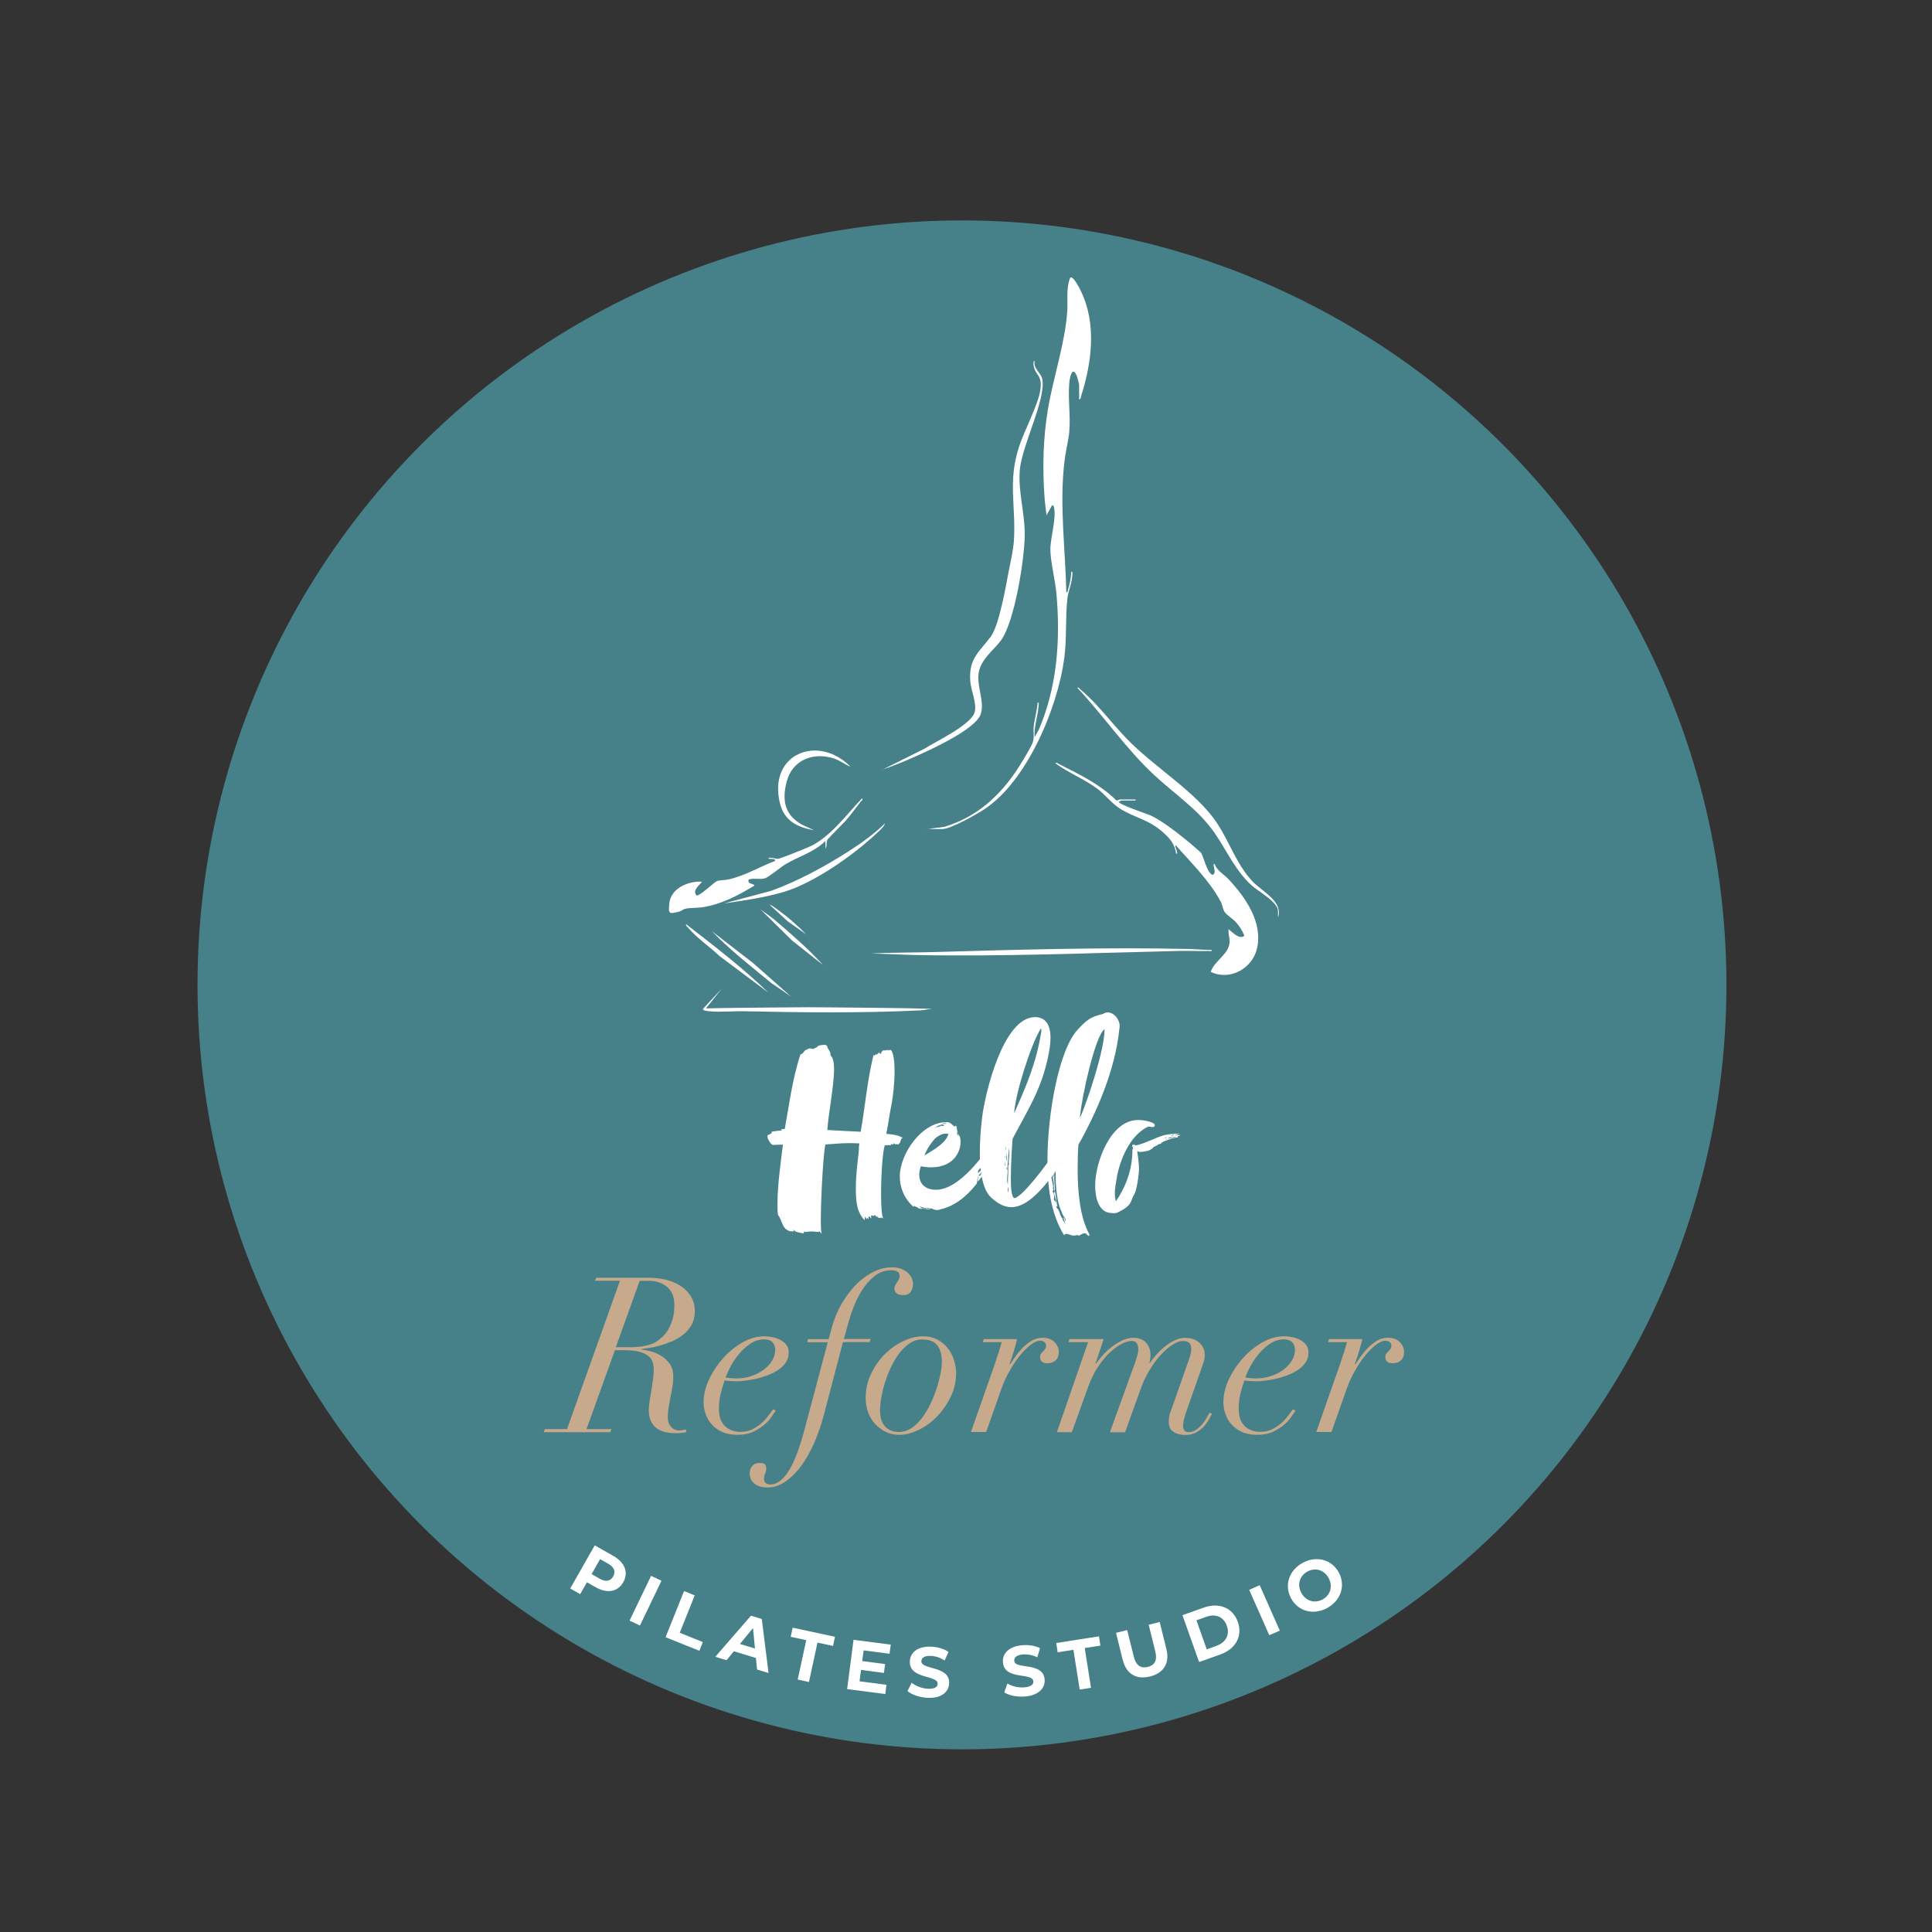 <?xml version="1.0" encoding="UTF-8"?> <svg xmlns="http://www.w3.org/2000/svg" id="Layer_1" data-name="Layer 1" viewBox="0 0 283.46 283.46"><rect x="0" y="0" width="283.46" height="283.46" fill="#333333" stroke="none"/><defs><style> .cls-1 { fill: #c7a98c; } .cls-2 { fill: #468189; } .cls-3 { fill: #fff; } </style></defs><circle class="cls-2" cx="141.14" cy="144.5" r="112.16"></circle><g><path class="cls-3" d="M126,168.48l.08-.72c-.57-.04-1.06-.04-1.48-.04-1.44,0-1.97.11-3.45.19-.26-.08-.72,7.35-.72,11.06,0,1.21.04,2.01.15,2.08-.08-.04-.27-.34-.34-.38-.11.04-.19.08-.26.08-.11,0-.23-.04-.34-.04h-.15c-.11-.04-.23-.04-.34-.04-.19,0-.57.04-.61.04-.11,0-.26.04-.38.04-.04,0-.15-.04-.19-.08-.04.11-.04.3-.04.34,0,0-.04-.08-.15-.08-.15,0-.95-.15-1.14-.3,0-.04-.11-.11-.26-.23,0,.04.08.15.08.23,0,0-.04.04-.15.04-1.63,0-1.51-1.74-2.16-2.39-.08-.49-.08-1.1-.08-1.74,0-2.76.57-6.7.8-8.6,0,0-.57,0-1.48.04-.19.04-.79-.79-.79-1.25,0-.15.08-.23.19-.26.19,0,.3-.23.53-.23-.11-.04-.15-.08-.15-.11,0-.19,1.33-.23,1.59-.27,0-.04-.23-.11-.23-.11.08-.08.38-.11.61-.11.64-3.48,1.1-7.31,2.31-10.95.42,0,.53-.68.91-.68.23-.15.38-.19.49-.19.15,0,.3.08.53.08.08-.04.23-.19.34-.19.15-.04.15-.11.34-.27.15-.08.83-.15.91-.15.42,0,.42.34.53.64.11.04.27.42.3.49.04.04.04.11.04.23s0,.23.08.27c.3.3.45.98.45,1.93,0,2.54-.87,6.74-.98,8.94,1.59.08,3.11.19,4.89.26.64-3.67.95-7.38,1.82-11.02.04-.08.04-.15.04-.23.08,0,.15.04.15.11.08-.04,0-.19.23-.19.15,0,.42-.19.45-.34.08.15.15.23.27.23s-.04-.34.19-.34c0,0,.04-.11.08-.15h.23c.15,0,.3,0,.42-.08.04,0,.11.11.15.11s.04-.04.04-.15c.04.04.08.08.11.08s.15-.04.26-.04c.42.57.53,1.82.53,3.18,0,1.74-.23,3.67-.42,4.66-.38,1.93-.45,2.73-.79,4.47,1.33.11,2.08.34,2.42.61-.42.04-.26.8-.57.8,0,.11,0,.15-.04.15s-.15-.04-.27-.04c-.04,0-.11,0-.19.04-.08-.08-.19-.15-.34-.15-.08,0,.11.15.08.15h-.19s-.04-.04-.27-.04c0,0,0,.04.08.15h-.91c-.3.53-.57,4.13-.57,7.04,0,1.89.08,3.52.38,3.75-.11-.04-.23-.19-.42-.19l-.04.11c-.23-.08-.46-.04-.49-.3-.04,0-.11.04-.11.15-.11-.15-.11-.3-.26-.34,0,0-.08.15-.08.19-.08-.04-.11-.08-.19-.08s-.19.04-.3.04c.08.11.08.38.08.38-.04,0-.23-.3-.34-.3-.04,0-.08.04-.08.15,0,.08.04.15.04.26-.08-.08-.27-.26-.3-.23,0,.04.04.11.11.23-.26-.11-.23-.23-.34-.42,0,.19-.04.61-.11.53-1.25-1.29-1.25-3.18-1.25-4.85s.23-3.37.42-5.19c0-.15.04-.34.04-.49Z"></path><path class="cls-3" d="M144.33,171.24c-.11.15-.11.53-.27.49-.08.11-.19.57-.34.57-.38.23-.3,1.25-.45,1.4-.61.76-2.46,3.11-5.34,3.75-.19.08-.42.08-.53.08-.38,0-.53-.23-.87-.23-.11,0-.34-.08-.46-.08-.04,0,0,.08-.08.08-.04-.08-.11-.08-.23-.08h-.15c-.23-.11-.49-.15-.72-.23.3.3.8.34,1.25.34,0,0,.3.04.42.11-.38,0-1.06-.08-1.55-.23.08.08.26.11.3.19-.27-.08-.38-.04-.49-.11-.08-.08-.72-.38-.76-.38v.19c-1.4-1.25-2.04-2.84-2.04-4.51,0-3.22,3.14-7.95,6.85-7.95.72,0,.72.42,1.25.68,0-.04-.04-.08-.04-.11.04-.04.08-.04.11-.04.23,0,.19.57.26.76.08.3.49.64.49,1.63,0,1.21-.83,3.71-4.36,3.71-.53,0-1.06-.08-1.48-.15-.15.45-.23.87-.23,1.21,0,1.48,1.02,2.23,2.46,2.23,3.56,0,7.31-5.57,8.18-6.89l.3-.38c.11-.11.19-.15.23-.15.11,0,.11.19.3.26-.08.08-.19.27-.19.38v.15c0,.15-.04.42-.23.61,0-.08.04-.23.04-.27-.08,0-.08.11-.76,1.48.34-.27.64-.91.64-.83,0,.11-.11.15-.11.26.27-.26.3-.53.53-1.1.04,0,.04.11.04.11,0,.19.04.11.04.23,0,.15-.08.3-.08.42,0,.91-1.63,3.11-2.76,4.51,0,0-.04-.08-.04-.19,0-.23.08-.64.19-.72,0,0,.11.04.11.11.57-.76,1.36-1.86,1.7-2.58l.23-.23c.08-.08.11-.3.15-.42-.15.19-.64.61-.64.91,0,.23-.34.3-.76,1.1-.04,0-.08-.11-.08-.15-.04,0-.08.04-.08.04ZM137.18,167.04c-.64.72-1.25,1.63-1.55,2.5.57-.42,3.14-1.63,3.52-3.18-.11-.04-.23-.04-.38-.04-.61,0-1.17.38-1.59.72ZM138.05,165.03c-.42.08-.76.3-.98.53.49-.34,1.14-.61,1.78-.61-.08-.04-.11-.04-.15-.04-.08.04-.11.04-.19.04-.04-.04-.08-.04-.11-.04-.11,0-.34.08-.34.11ZM138.58,165.1h-.19c-.08,0-.11-.04-.11-.08-.11.04-.64.19-.83.38.23-.04.45-.11.64-.23.11,0,.19.04.26.04s.23-.08.23-.11ZM138.5,164.76c0,.08-.3.04-.26.11l.64-.11c-.08-.04-.15-.04-.23-.04s-.11,0-.15.04ZM140.4,166.01s.04.68.15.61v-.3c.08.11.11.34.23.42,0-.15-.23-.61-.38-.72ZM144.52,170.63c.04-.19.19-.3.26-.45-.15.08-.45.57-.45.79,0-.04-.27.38-.38.53.11-.15.34-.61.34-.83,0-.04,0-.08-.04-.11-.23.27-.34.95-.57.95-.08.19-.23.3-.23.53.04,0,.11-.08.19-.11-.08.04-.08.15-.15.23.15-.08.19-.38.42-.38,0-.15.38-.53.42-.53.04-.08.15-.15.15-.3,0-.08.04-.15.04-.3ZM145.13,169.5c-.04-.15.46-.72.53-.91-.34.38-.98.91-.98,1.59.04-.04.15-.3.23-.3.04,0,.04.04.04.11.08-.19.04-.34.19-.49Z"></path><path class="cls-3" d="M148.31,172.94c0,1.4.11,2.54.42,2.8.04.04.08.04.11.04.91,0,4.39-4.28,6.63-7.8l.11-.19c.3-.45.61-.76.87-.76.49,0,.72.64.72,1.02-.08.3-1.74,3.07-2.31,3.83-2.65,3.67-4.66,5.23-6.48,5.23-1.06,0-2.01-.53-2.99-1.44-1.14-1.06-1.63-3.48-1.63-6.59,0-1.59.11-3.29.34-5.15.42-3.48,3.07-14.7,7.76-14.7,1.4,0,2.27.95,2.27,3.03,0,.42-.04.91-.11,1.44-.87,5.57-2.99,8.71-5.45,13.37-.08.91-.26,3.67-.26,5.87ZM147.29,171.39c0,.15,0,.23.04.23,0-.08-.04-.15-.04-.23ZM147.52,169.8s-.04-.11-.04-.19l-.08.23.11-.04ZM147.48,171.09s.04-.11.04-.19c0-.04-.04-.34-.08-.38,0,.23,0,.42.04.57ZM147.52,168.82s.08-.23.08-.38c0-.08,0-.11-.04-.11l-.04.49ZM147.7,170.44c0-.45.04-.91.04-1.33-.04.3-.11.64-.11.91l.08.42ZM147.78,171.28s-.11.08-.11.11c0,.11.11.23.11.3v-.42ZM147.74,171.88v.57c0,.46,0,.91.15,1.44-.04-.72-.08-1.44-.15-2.01ZM147.97,173.44c-.04-.27-.04-.64-.04-1.06v-1.33s.08-.15.08-.19c0-.08.08-.19.08-.27l-.11.19v-.11c.04-.3.11-1.14.11-1.71,0-.19,0-.38-.04-.49,0,.08-.15,1.21-.15,1.78,0,.04-.04.11-.04.27s-.04.34-.04.57c0,.95.11,2.46.15,2.46v-.11ZM147.89,174.12c0,.08-.04.19-.04.3,0,.19.04.42.11.57,0-.38,0-.72-.08-.87ZM147.97,175.03s0,.08.04.11l-.04-.11ZM148.8,163.32c1.78-3.98,3.26-7.42,3.98-11.97,0-.19-.04-.53-.04-.49-1.48,2.27-3.83,9.81-3.94,12.46Z"></path><path class="cls-3" d="M159.18,180.94c-.42,0-.87.38-.87.38,0-.04-.08-.08-.15-.11-.19,0-.61.08-.61.08-.38,0-.76-.26-1.14-.26-.08,0-.23.08-.27.23-2.01-3.26-2.46-7.23-2.46-10.98,0-6.85,1.67-16.25,4.43-19.2,1.29-1.4,1.86-1.89,3.71-2.31.23-.15.49-.23.72-.23.87,0,1.74.98,1.74,2.04,0,.11-.04.19-.04.3-.61,6.06-3.26,12.16-6.02,17.08-.08,1.06-.11,2.31-.11,3.64,0,3.29.34,7.08,1.78,9.62,0,0-.11,0-.15.11-.19,0-.3-.38-.57-.38ZM154.83,170.52s.08.11.08.15c-.11.11-.15.42-.15.61,0,.27-.08.49-.08.72v1.02c.08,1.1.08,1.33.08,1.63-.04,0-.08,0-.11.11v-.3c0-.3-.04-.27-.04-.49v-.34c0-.19-.11-.68-.15-.87.11-.04.15-.23.15-.34l-.04-.27c.04-.08.08-.15.08-.23,0-.11-.04-.26-.08-.42-.11,0-.11.04-.11.08s.08.15.08.38c-.04,0-.08-.04-.08-.04v.11l.04.49c0,.08-.04.11-.11.26v-.19c0-.15,0-.3-.04-.38v-.11s-.04-.08-.04-.11,0-.08.04-.11c-.08.04-.11.08-.11.23v.38c0,.53.27,1.17.27,1.7,0,.04-.04.11-.04.11.04.15.08.19.08.26,0,.04,0,.08-.04.11-.04,0-.08.04-.08.08,0,.08.04.15.04.15.15.04.19.53.19.76,0,.08-.04.26-.04.26,0,.15.34.53.34.46,0-.38-.3-1.02-.3-1.36,0-.11.04-.19.08-.23.15,0,.3,2.23.42,2.23-.08,0-.19-.11-.19-.08.04.19.08.38.27.46.23.42.3.91.53,1.25.11.08.15.23.15.34,0-.04.04.11.08.11.11.15.3.49.3.45l-.27-.87s.08,0,.08-.08c0,.08.15.26.15.57.08-.08.08-.11.08-.23-.04-.23-.53-.76-.57-1.1,0-.04-.11-.23-.11-.26-.23-.57-.79-1.89-.79-5.53,0-.49.08-1.02.23-1.67l-.23.11ZM158.46,163.82v.19c1.17-2.69,3.6-10,3.6-12.99-1.33.76-3.37,9.96-3.6,12.8Z"></path><path class="cls-3" d="M172.74,166.7l.08.19c-.76,0-1.51.38-2.04.57,0-.04.04-.08.04-.08-.04.04-.19.23-.38.23,0,.19-.3.27-.49.27-.23.3-.76.34-.76.49-.08.11-.11.15-.26.19-.19.3-1.21.45-1.71.45-.3,0-.11-.08-.26-.11l-.11.04c.15.98.26,1.78.26,2.61,0,.64-.34,3.41-.79,3.83-.49.95-.19,1.48-2.39,2.54-.15.04-.3.08-.53.08-.15,0-.34-.04-.49-.04-1.86-.15-2.23-2.58-2.23-4.01,0-3.48,2.31-9.62,6.25-9.62h.34c.38,0,2.16.27,2.16.76,0,.08-.04.15-.11.23-.11.04-.19.04-.26.04-.23,0-.38-.08-.57-.08-2.31,1.06-3.94,4.01-4.62,7.35,0,.11,0,.19-.04.3-.11.64-.26,1.4-.26,2.12,0,.42.04.79.15,1.21,1.51-2.2,2.35-4.62,2.42-7.23v-.34c0-.08.11-.15.11-.26-.04-.11-.15-.27-.15-.3,0-.11.11-.19.23-.19s.23.04.3.11c.83-.15,1.55-.49,2.39-.83.04,0,.08-.04.11-.04,1.63-.72,2.08-.76,3.75-.87.11,0,.19-.04.3-.04l-.83.23.87.04-.45.19ZM170.92,166.96h.15s.08-.04.08-.11c-.04,0-.23,0-.23.11ZM171.07,167.19c.08,0,.11,0,.11-.11-.04,0-.11,0-.11.11ZM171.37,166.92s-.08.08-.08.15c.04,0,.08-.04.08-.15ZM171.49,167.04c.38-.11.76-.19,1.1-.19-.08-.04-.15-.04-.26-.04-.27,0-.61.08-.87.11l.04.11ZM172.21,166.51s-.04-.04-.11-.04c-.08.08-.19.11-.34.11.04.04.08.04.15.04s.3-.04.3-.11Z"></path></g><g><path class="cls-1" d="M87.29,187.92l.19-.45h7.73c.74,0,1.51.08,2.31.25.8.17,1.52.45,2.17.84.65.39,1.18.9,1.61,1.53.42.63.64,1.4.64,2.31,0,.76-.16,1.43-.49,2.01-.33.57-.75,1.06-1.26,1.45-.51.39-1.07.72-1.69.97-.62.25-1.21.46-1.78.62-.57.16-1.09.27-1.56.33-.47.06-.8.11-.99.13l-.06.09c.34.04.77.13,1.3.25s1.04.34,1.54.64c.5.3.93.69,1.29,1.18.36.49.54,1.11.54,1.88,0,.53-.04,1.05-.13,1.54-.08.5-.17.99-.27,1.46-.09.48-.19.96-.27,1.45s-.13,1-.13,1.53c0,.59.16,1.07.48,1.42.32.35.72.52,1.21.52.17,0,.34-.02.53-.05.18-.03.31-.07.4-.11l.13.41c-.11.02-.31.05-.62.1-.31.04-.62.06-.94.06-.57,0-1.1-.06-1.58-.17s-.9-.31-1.26-.57c-.36-.26-.64-.62-.84-1.05-.2-.43-.3-.97-.3-1.61,0-.32.04-.73.11-1.24.07-.51.16-1.05.27-1.62.08-.55.16-1.1.24-1.66.07-.55.11-1.03.11-1.43s-.06-.75-.18-1.1c-.12-.35-.33-.65-.65-.91-.32-.25-.76-.46-1.34-.6-.57-.15-1.32-.22-2.23-.22h-1.3l-4.17,11.58h3.66l-.16.45h-9.77l.16-.45h3.25l7.77-21.77h-3.66ZM92.48,197.66c.85,0,1.6-.07,2.26-.22.66-.15,1.17-.34,1.53-.57.3-.19.6-.43.92-.73.32-.3.61-.66.86-1.1.25-.43.47-.94.64-1.53.17-.58.25-1.27.25-2.05,0-1.19-.36-2.07-1.08-2.66-.72-.58-1.61-.88-2.67-.88h-1.34l-3.5,9.74h2.13Z"></path><path class="cls-1" d="M113.23,207.82c-.25.39-.6.79-1.05,1.18s-.99.74-1.64,1.05c-.65.31-1.43.46-2.34.46s-1.68-.15-2.31-.45-1.13-.68-1.53-1.15-.68-.98-.86-1.54c-.18-.56-.27-1.11-.27-1.64,0-1.06.26-2.16.78-3.29.52-1.13,1.2-2.17,2.04-3.12s1.79-1.72,2.85-2.34c1.06-.61,2.14-.92,3.25-.92.42,0,.85.05,1.27.14.42.1.81.24,1.15.43.34.19.62.43.83.73.21.3.32.66.32,1.08,0,.57-.15,1.08-.46,1.51s-.71.81-1.19,1.11c-.49.31-1.02.57-1.61.78-.58.21-1.15.38-1.7.49s-1.06.2-1.51.25-.79.08-1,.08c-.36,0-.71-.01-1.05-.03-.34-.02-.64-.05-.89-.09-.23.68-.43,1.35-.59,2.02s-.24,1.37-.24,2.12c0,1.15.3,2,.89,2.56.59.56,1.35.84,2.26.84.68,0,1.28-.13,1.8-.4.52-.26.98-.58,1.37-.94.39-.36.72-.73.99-1.1.26-.37.48-.66.65-.88l.38.22c-.13.15-.32.42-.57.81ZM113.36,196.96c-.25-.3-.68-.45-1.27-.45-.66,0-1.29.19-1.89.57s-1.15.85-1.64,1.42c-.49.56-.91,1.17-1.27,1.81-.36.65-.64,1.25-.83,1.8.49.08,1.03.13,1.62.13.76,0,1.48-.12,2.16-.35.68-.23,1.28-.54,1.8-.92s.93-.83,1.24-1.34c.31-.51.46-1.04.46-1.59,0-.42-.13-.79-.38-1.08Z"></path><path class="cls-1" d="M122.05,194.73c.34-1.23.82-2.38,1.43-3.44.62-1.06,1.32-1.99,2.1-2.79s1.63-1.42,2.55-1.88c.91-.46,1.82-.68,2.74-.68.55,0,1.02.08,1.4.24s.7.36.96.6c.25.24.44.51.56.8.12.29.17.56.17.81,0,.36-.1.72-.3,1.08-.2.36-.58.54-1.13.54-.47,0-.8-.09-1-.27-.2-.18-.3-.39-.3-.62,0-.21.04-.4.13-.56.08-.16.17-.31.27-.45.09-.14.18-.27.25-.4.07-.13.11-.28.11-.45,0-.36-.12-.6-.37-.72-.24-.12-.53-.17-.84-.17-.96,0-1.79.3-2.51.89-.72.59-1.34,1.3-1.85,2.13-.51.83-.92,1.67-1.24,2.53s-.55,1.56-.7,2.12l-.67,2.42h3.91l-.13.45h-3.91l-2.83,10.79c-.36,1.36-.82,2.67-1.37,3.95-.55,1.27-1.18,2.4-1.89,3.37-.71.98-1.49,1.75-2.32,2.34-.84.58-1.72.88-2.66.88-.28,0-.57-.03-.88-.09-.31-.06-.59-.18-.84-.33-.25-.16-.47-.37-.64-.64-.17-.27-.25-.61-.25-1.04s.12-.75.37-1.05c.24-.3.62-.45,1.13-.45.28,0,.5.05.67.16.17.11.25.33.25.67,0,.23-.05.47-.16.72s-.16.51-.16.81c0,.28.09.48.27.61.18.13.41.19.68.19.89,0,1.75-.61,2.56-1.83.82-1.22,1.6-3.19,2.34-5.9l3.5-13.14h-3.02l.13-.45h3.02l.48-1.75Z"></path><path class="cls-1" d="M127.81,201.55c.53-1.11,1.2-2.07,2.02-2.88s1.72-1.44,2.72-1.91c1-.47,1.95-.7,2.86-.7.83,0,1.55.17,2.16.51.62.34,1.12.77,1.53,1.3s.7,1.11.89,1.75c.19.64.29,1.25.29,1.85,0,1.23-.27,2.39-.8,3.48s-1.2,2.05-2,2.88c-.81.83-1.7,1.48-2.69,1.96s-1.92.72-2.82.72c-.76,0-1.45-.15-2.05-.45s-1.12-.69-1.56-1.18-.77-1.06-1-1.7c-.23-.65-.35-1.33-.35-2.05,0-1.27.26-2.47.8-3.58ZM129.89,209.32c.52.52,1.18.78,1.99.78.66,0,1.27-.19,1.85-.57.57-.38,1.09-.89,1.56-1.51s.88-1.32,1.24-2.08c.36-.76.66-1.53.91-2.29s.43-1.49.56-2.16c.13-.68.19-1.23.19-1.66,0-1.02-.22-1.82-.65-2.42-.44-.59-1.19-.89-2.28-.89-.62,0-1.2.18-1.75.54-.55.36-1.06.83-1.51,1.42-.46.58-.86,1.25-1.22,1.99-.36.74-.66,1.5-.91,2.28-.24.77-.43,1.53-.56,2.26-.13.73-.19,1.37-.19,1.92,0,1.08.26,1.88.78,2.4Z"></path><path class="cls-1" d="M146.46,198.64c.17-.57.34-1.15.51-1.72h-2.77l.13-.45h4.9c-.11.45-.26,1.01-.46,1.69-.2.68-.42,1.34-.65,1.97l.06.06c.21-.32.48-.7.79-1.15.32-.45.68-.88,1.08-1.29s.85-.76,1.34-1.05c.49-.29,1.01-.43,1.56-.43.79,0,1.38.22,1.8.67.41.45.61.92.59,1.43,0,.34-.06.62-.17.84-.12.22-.27.39-.45.51-.18.12-.37.2-.56.24-.19.04-.37.06-.54.06-.3,0-.54-.07-.73-.22-.19-.15-.29-.37-.29-.67,0-.23.05-.41.14-.53s.2-.23.3-.33c.11-.11.21-.22.3-.35.1-.13.14-.3.14-.51s-.08-.38-.25-.51c-.17-.13-.38-.19-.64-.19-.4,0-.87.21-1.4.62-.53.41-1.06.94-1.58,1.59s-1.01,1.38-1.48,2.21c-.47.83-.85,1.65-1.15,2.48l-2.29,6.49h-2.23l3.44-9.8c.19-.55.37-1.11.54-1.69Z"></path><path class="cls-1" d="M156.77,196.92l.13-.45h5.03l-1.21,3.63h.06c.25-.36.58-.76.97-1.21s.83-.86,1.32-1.24,1.01-.71,1.56-.97,1.1-.4,1.66-.4c.81,0,1.43.24,1.86.72.43.48.65,1.07.65,1.77,0,.38-.05.79-.16,1.21h.06c.21-.32.5-.69.86-1.11.36-.42.77-.83,1.23-1.21.46-.38.95-.71,1.48-.97s1.06-.4,1.59-.4c.89,0,1.6.24,2.12.72.52.48.78,1.07.78,1.77,0,.36-.06.72-.17,1.07-.12.35-.26.77-.43,1.26l-2.07,5.89c-.13.36-.24.74-.35,1.15s-.16.76-.16,1.08c0,.19.05.39.16.59.11.2.33.3.67.3.38,0,.73-.11,1.05-.32s.6-.47.86-.76c.25-.3.48-.61.67-.94.19-.33.35-.61.48-.84l.35.16c-.11.21-.25.49-.45.84-.19.35-.44.7-.75,1.03-.31.34-.68.63-1.13.88-.45.24-.98.37-1.59.37-.68,0-1.25-.15-1.72-.45s-.7-.79-.7-1.46c0-.28.02-.54.06-.8.04-.25.15-.59.32-1.02l2.67-7.61c.17-.51.25-.93.25-1.27,0-.36-.09-.65-.25-.86-.17-.21-.5-.32-.99-.32-.45,0-.95.18-1.51.54-.56.36-1.12.85-1.69,1.46s-1.1,1.33-1.61,2.15c-.51.82-.93,1.68-1.27,2.59l-2.39,6.65h-2.23l3.72-10.28c.3-.89.45-1.51.45-1.85,0-.38-.08-.69-.22-.92-.15-.23-.41-.35-.8-.35s-.85.14-1.42.43c-.56.29-1.14.71-1.74,1.27-.59.56-1.17,1.26-1.73,2.1-.56.84-1.04,1.82-1.45,2.94l-2.39,6.65h-2.2l4.58-13.21h-2.9Z"></path><path class="cls-1" d="M189.49,207.82c-.25.39-.6.79-1.05,1.18s-.99.74-1.64,1.05c-.65.31-1.43.46-2.34.46s-1.68-.15-2.31-.45-1.13-.68-1.53-1.15-.68-.98-.86-1.54c-.18-.56-.27-1.11-.27-1.64,0-1.06.26-2.16.78-3.29.52-1.13,1.2-2.17,2.04-3.12s1.79-1.72,2.85-2.34c1.06-.61,2.14-.92,3.25-.92.42,0,.85.05,1.27.14.42.1.81.24,1.15.43.34.19.62.43.83.73.21.3.32.66.32,1.08,0,.57-.15,1.08-.46,1.51s-.71.81-1.19,1.11c-.49.31-1.02.57-1.61.78-.58.21-1.15.38-1.7.49s-1.06.2-1.51.25-.79.08-1,.08c-.36,0-.71-.01-1.05-.03-.34-.02-.64-.05-.89-.09-.23.68-.43,1.35-.59,2.02s-.24,1.37-.24,2.12c0,1.15.3,2,.89,2.56.59.56,1.35.84,2.26.84.68,0,1.28-.13,1.8-.4.52-.26.98-.58,1.37-.94.39-.36.72-.73.99-1.1.26-.37.48-.66.65-.88l.38.22c-.13.15-.32.42-.57.81ZM189.61,196.96c-.25-.3-.68-.45-1.27-.45-.66,0-1.29.19-1.89.57s-1.15.85-1.64,1.42c-.49.56-.91,1.17-1.27,1.81-.36.65-.64,1.25-.83,1.8.49.08,1.03.13,1.62.13.76,0,1.48-.12,2.16-.35.68-.23,1.28-.54,1.8-.92s.93-.83,1.24-1.34c.31-.51.46-1.04.46-1.59,0-.42-.13-.79-.38-1.08Z"></path><path class="cls-1" d="M197.12,198.64c.17-.57.34-1.15.51-1.72h-2.77l.13-.45h4.9c-.11.45-.26,1.01-.46,1.69-.2.68-.42,1.34-.65,1.97l.06.06c.21-.32.48-.7.79-1.15.32-.45.68-.88,1.08-1.29s.85-.76,1.34-1.05c.49-.29,1.01-.43,1.56-.43.79,0,1.38.22,1.8.67.41.45.61.92.59,1.43,0,.34-.06.62-.17.84-.12.22-.27.39-.45.51-.18.12-.37.2-.56.24-.19.04-.37.06-.54.06-.3,0-.54-.07-.73-.22-.19-.15-.29-.37-.29-.67,0-.23.05-.41.14-.53s.2-.23.3-.33c.11-.11.21-.22.3-.35.1-.13.14-.3.14-.51s-.08-.38-.25-.51c-.17-.13-.38-.19-.64-.19-.4,0-.87.21-1.4.62-.53.41-1.06.94-1.58,1.59s-1.01,1.38-1.48,2.21c-.47.83-.85,1.65-1.15,2.48l-2.29,6.49h-2.23l3.44-9.8c.19-.55.37-1.11.54-1.69Z"></path></g><g><path class="cls-3" d="M135.97,121.66l2.62-.36c5.27-1.59,8.88-5.27,11.59-9.91.37-.63,1.18-1.93,1.37-2.55.23-.78.03-1.46.11-2.21.13-1.2.49-2.36.58-3.56.25-.04.15.34.14.5-.11,1.51-.7,3.04-.58,4.58l.6-1.06c2.72-6.31,3.21-13.27,2.59-20.07-.18-1.95-.86-4.58-.88-6.39-.02-1.62.93-4.75.52-6.18-.05-.19-.04-.35-.29-.29l-.8,1.45c-.08-.89-.23-1.8-.29-2.69-.31-4.28-.21-8.62.5-12.86.78-4.68,2.49-9.59,2.83-14.31.12-1.67-.2-3.4.44-5.01.47-.34,1.46,1.74,1.62,2.08,2.26,4.72,1.55,10.42-.02,15.28-.06.19,0,.45-.29.5v-2.11c0-.17-.27-1.17-.36-1.38-.68-1.52-1.02.35-1.09,1.09-.23,2.73.34,5.5-.13,8.15-.2,1.13-.46,2.34-.59,3.47-.73,6.39.15,12.72.29,19.1.21.03.2-.25.25-.4.26-.81.45-1.79.48-2.65.24-.04.16.35.15.51-.06,1.2-.62,2.4-.73,3.48-.3,2.78-.07,5.78-.45,8.7-.97,7.25-5.39,17.9-11.61,22.09-1.17.79-5.04,2.99-6.31,2.99h-2.25Z"></path><path class="cls-3" d="M166.61,117.3v.15h-2.11c-.05,0-.21.19-.36.15-.27.35,4.3,1.87,4.6,2.01,2.18.98,5.61,3.82,7.41,5.44.39.35.86,2.9,1.71,3.3.59-.1.26-.93.23-1.25-.01-.15-.11-.38.13-.34.24.92,1.35,1.51,2.04,2.25,2.47,2.63,5.04,6.31,4.17,10.13-.67,2.96-3.99,4.81-6.79,3.45.53-1.67,2.7-2.55,2.77-4.43.02-.62-.24-1.2-.15-1.82.58.44,1.58,1.57,2.32.95-.28-.7-.72-1.4-1.23-1.97-.43-.49-1.43-1.11-1.68-1.52-.24-.38-.32-1.04-.55-1.48-1.63-3.09-4.35-5.71-6.63-8.33-.23.31.5,1.08.08,1.31-.21-1.51-.93-2.31-2.03-3.27-2.12-1.86-4.18-2.07-6.29-3.44-1.17-.76-2.09-1.99-3.24-2.86-1.92-1.43-4.21-2.32-6.15-3.73.1-.21.36.03.49.09,2.95,1.49,6,2.95,8.38,5.29.2.18.42-.08.5-.08h2.4Z"></path><path class="cls-3" d="M129.44,112.94l6.25-3.12c1.65-1.06,6.76-3.44,7.31-5.33.35-1.22-.51-3.13-.63-4.41-.3-3.39,1.18-4.29,2.96-6.62,1.24-1.62,2.22-7.3,2.65-9.55.28-1.45.68-3.13.78-4.6.32-5.03-.91-8.57.72-13.67.75-2.37,2.94-6.43,3.18-8.58.23-2.05-.63-1.9-.97-3.21-.04-.16-.17-.89.11-.91-.24,1.1.9,1.75,1.1,2.6.67,2.91-2.97,9.77-3.28,13.45-.25,3.03.72,6.29.73,9.29.02,3.49-1.47,12.98-3.5,15.69-1.03,1.38-2.7,2.58-3.18,4.37-.56,2.09.88,4.52.21,6.46-.76,2.2-7.25,5.15-9.42,6.12-1.64.73-3.33,1.44-5.04,2.01Z"></path><path class="cls-3" d="M121.15,124.56l-.07-1.16c-1.6,1.62-3.84,2.22-5.78,3.37-.8.47-2.34,1.8-3.01,2.07s-1.74-.08-2.46.22c-.16.73.63.47.87.87-2.4,1.43-4.71,2.7-7.52,3.16-.84.14-1.97.08-2.65.25-.48.12-.37.28-1.01.44-1.36.34-1.49.32-1.31-1.3.24-2.17,2.84-3.26,4.79-3.12-.43.58-1.46,1.28-.8,2.03.6.04,2.54-1.99,3.08-2.15.45-.13,1.21-.1,1.79-.25,2.4-.6,4.42-1.83,6.68-2.69-.11-.52-.88-.08-1.02-.43.48-.13,1.06.19,1.49.12.39-.06,4.15-1.57,4.71-1.84,2.94-1.41,5.31-4.68,7.53-7,.24.16-.06.32-.15.43-.67.87-1.4,1.85-2.11,2.69-.44.52-2.71,2.73-2.83,2.98-.16.36-.03.9-.22,1.3Z"></path><path class="cls-3" d="M187.52,134.59l-.02-1.05c-.18-1.29-2.84-2.73-3.82-3.6-2.42-2.16-3.68-5.14-5.48-7.74-2.41-3.48-5.94-5.74-8.98-8.6-4.13-3.88-7.31-8.59-11.18-12.71.27-.06.35.15.51.29,2.47,2.08,4.46,4.8,6.68,7.12,4.05,4.24,10.27,7.84,13.35,12.5,1.84,2.78,2.82,5.98,5.16,8.49,1.4,1.5,4.55,2.95,3.78,5.3Z"></path><path class="cls-3" d="M177.8,139.38c.03.25-.33.14-.51.14-1.45.06-2.91-.04-4.36,0-12.99.3-26.01.86-39.07.59l-6.02-.22c3.12-.15,6.25-.12,9.37-.21,12.33-.35,24.79-.72,37.18-.45,1.13.02,2.25.15,3.41.15Z"></path><path class="cls-3" d="M103.58,147.95c3.66-.1,7.31-.09,10.97-.14,2.76-.04,5.5-.04,8.27,0,4.68.06,9.34.06,14.02.21-.59.02-1.23.2-1.81.22-8.46.41-17.24.32-25.71.13-1.69-.04-3.59.15-5.23,0-.19-.02-1.07-.08-.94-.36l2.76-2.98-2.32,2.9Z"></path><path class="cls-3" d="M124.79,112.5c-.87-.37-1.55-.93-2.48-1.23-3.01-.96-6.06.23-6.89,3.41-.71,2.72-.31,4.88,2.25,6.32l1.74.8c-2.45-.42-4.36-1.39-4.98-3.95-1.77-7.28,5.62-10.19,10.36-5.35Z"></path><path class="cls-3" d="M106.2,132.55l6.94-1.85c3.88-1.4,7.86-3.55,11.35-5.79,1.91-1.22,3.77-2.55,5.38-4.13-.2.56-.86,1.11-1.3,1.53-3.39,3.17-9.1,7.21-13.54,8.54-2.85.85-5.89,1.27-8.82,1.7Z"></path><path class="cls-3" d="M112.73,145.63l-7.19-5.38c-1.44-1.37-3.3-2.62-4.58-4.14-.14-.16-.35-.24-.29-.51,4.12,3.2,8.3,6.39,12.05,10.02Z"></path><path class="cls-3" d="M116.07,146.21l-2.89-1.97c-2.98-2.45-6.05-4.84-8.73-7.61l6.02,4.65,5.59,4.93Z"></path><path class="cls-3" d="M120.72,141.56l-4.5-3.56-4.65-4.58,1.81,1.31c2.54,2.17,5.09,4.34,7.34,6.82Z"></path><path class="cls-3" d="M118.25,137.06l-2.68-1.89-2.69-2.46c.41.13.85.49,1.21.75,1.47,1.05,2.91,2.31,4.17,3.6Z"></path></g><g><path class="cls-3" d="M91.44,232.15c-.8,1.41-2.36,1.69-4.05.72l-1.28-.72-.99,1.74-1.46-.83,3.6-6.33,2.74,1.56c1.69.96,2.25,2.44,1.44,3.86ZM89.96,231.3c.4-.7.17-1.36-.72-1.87l-1.19-.68-1.25,2.2,1.19.68c.89.51,1.58.36,1.97-.33Z"></path><path class="cls-3" d="M95.53,231.2l1.52.73-3.16,6.57-1.52-.73,3.16-6.57Z"></path><path class="cls-3" d="M100.36,233.44l1.57.63-2.2,5.49,3.39,1.36-.51,1.28-4.96-1.99,2.71-6.76Z"></path><path class="cls-3" d="M110.91,243.26l-3.24-.99-1.07,1.31-1.65-.5,5.23-6.03,1.59.49.99,7.92-1.69-.51-.16-1.68ZM110.77,241.88l-.29-3.01-1.92,2.33,2.21.67Z"></path><path class="cls-3" d="M118.29,240.64l-2.28-.49.29-1.34,6.21,1.34-.29,1.34-2.28-.49-1.25,5.78-1.65-.36,1.25-5.78Z"></path><path class="cls-3" d="M130.06,247.21l-.17,1.34-5.6-.73.94-7.23,5.46.71-.18,1.34-3.8-.5-.21,1.57,3.36.44-.17,1.3-3.36-.44-.22,1.67,3.93.51Z"></path><path class="cls-3" d="M133.13,248.13l.63-1.24c.59.48,1.49.83,2.37.88,1,.05,1.42-.26,1.44-.71.07-1.36-4.21-.63-4.08-3.34.06-1.24,1.11-2.22,3.18-2.12.92.05,1.84.31,2.5.77l-.58,1.25c-.66-.42-1.34-.64-1.99-.67-1-.05-1.4.31-1.42.76-.07,1.34,4.21.62,4.08,3.29-.06,1.22-1.12,2.21-3.2,2.1-1.15-.06-2.3-.46-2.92-.99Z"></path><path class="cls-3" d="M147.34,248.31l.47-1.31c.65.4,1.58.64,2.46.57,1-.08,1.38-.44,1.34-.89-.1-1.36-4.25-.1-4.46-2.8-.1-1.23.82-2.34,2.88-2.5.91-.07,1.86.07,2.57.45l-.42,1.32c-.7-.33-1.41-.46-2.06-.42-1,.08-1.35.48-1.31.94.1,1.34,4.25.09,4.46,2.75.09,1.21-.83,2.33-2.91,2.49-1.15.09-2.34-.16-3.02-.61Z"></path><path class="cls-3" d="M157.48,242.06l-2.3.36-.21-1.36,6.27-.98.21,1.36-2.3.36.92,5.83-1.66.26-.92-5.84Z"></path><path class="cls-3" d="M164.72,243.53l-.98-3.96,1.64-.41.97,3.9c.33,1.34,1.06,1.75,2.05,1.51,1-.25,1.44-.95,1.1-2.29l-.97-3.9,1.62-.4.98,3.96c.52,2.08-.39,3.53-2.4,4.03-2.01.5-3.49-.36-4-2.44Z"></path><path class="cls-3" d="M173.48,236.98l3.12-1.11c2.25-.8,4.27,0,5.01,2.09.74,2.08-.32,3.98-2.56,4.78l-3.12,1.11-2.44-6.87ZM178.5,241.46c1.36-.49,1.97-1.62,1.5-2.93-.47-1.31-1.65-1.81-3.01-1.32l-1.45.52,1.51,4.26,1.45-.52Z"></path><path class="cls-3" d="M183.28,233.26l1.54-.68,2.95,6.66-1.54.68-2.95-6.66Z"></path><path class="cls-3" d="M189.42,234.5c-1.03-1.91-.3-4.12,1.72-5.21,2.02-1.08,4.26-.49,5.29,1.43,1.03,1.92.29,4.12-1.72,5.21-2.02,1.09-4.27.48-5.29-1.43ZM194.94,231.54c-.66-1.22-1.97-1.59-3.11-.97s-1.56,1.91-.9,3.13c.66,1.22,1.97,1.59,3.11.97s1.56-1.91.9-3.13Z"></path></g></svg> 